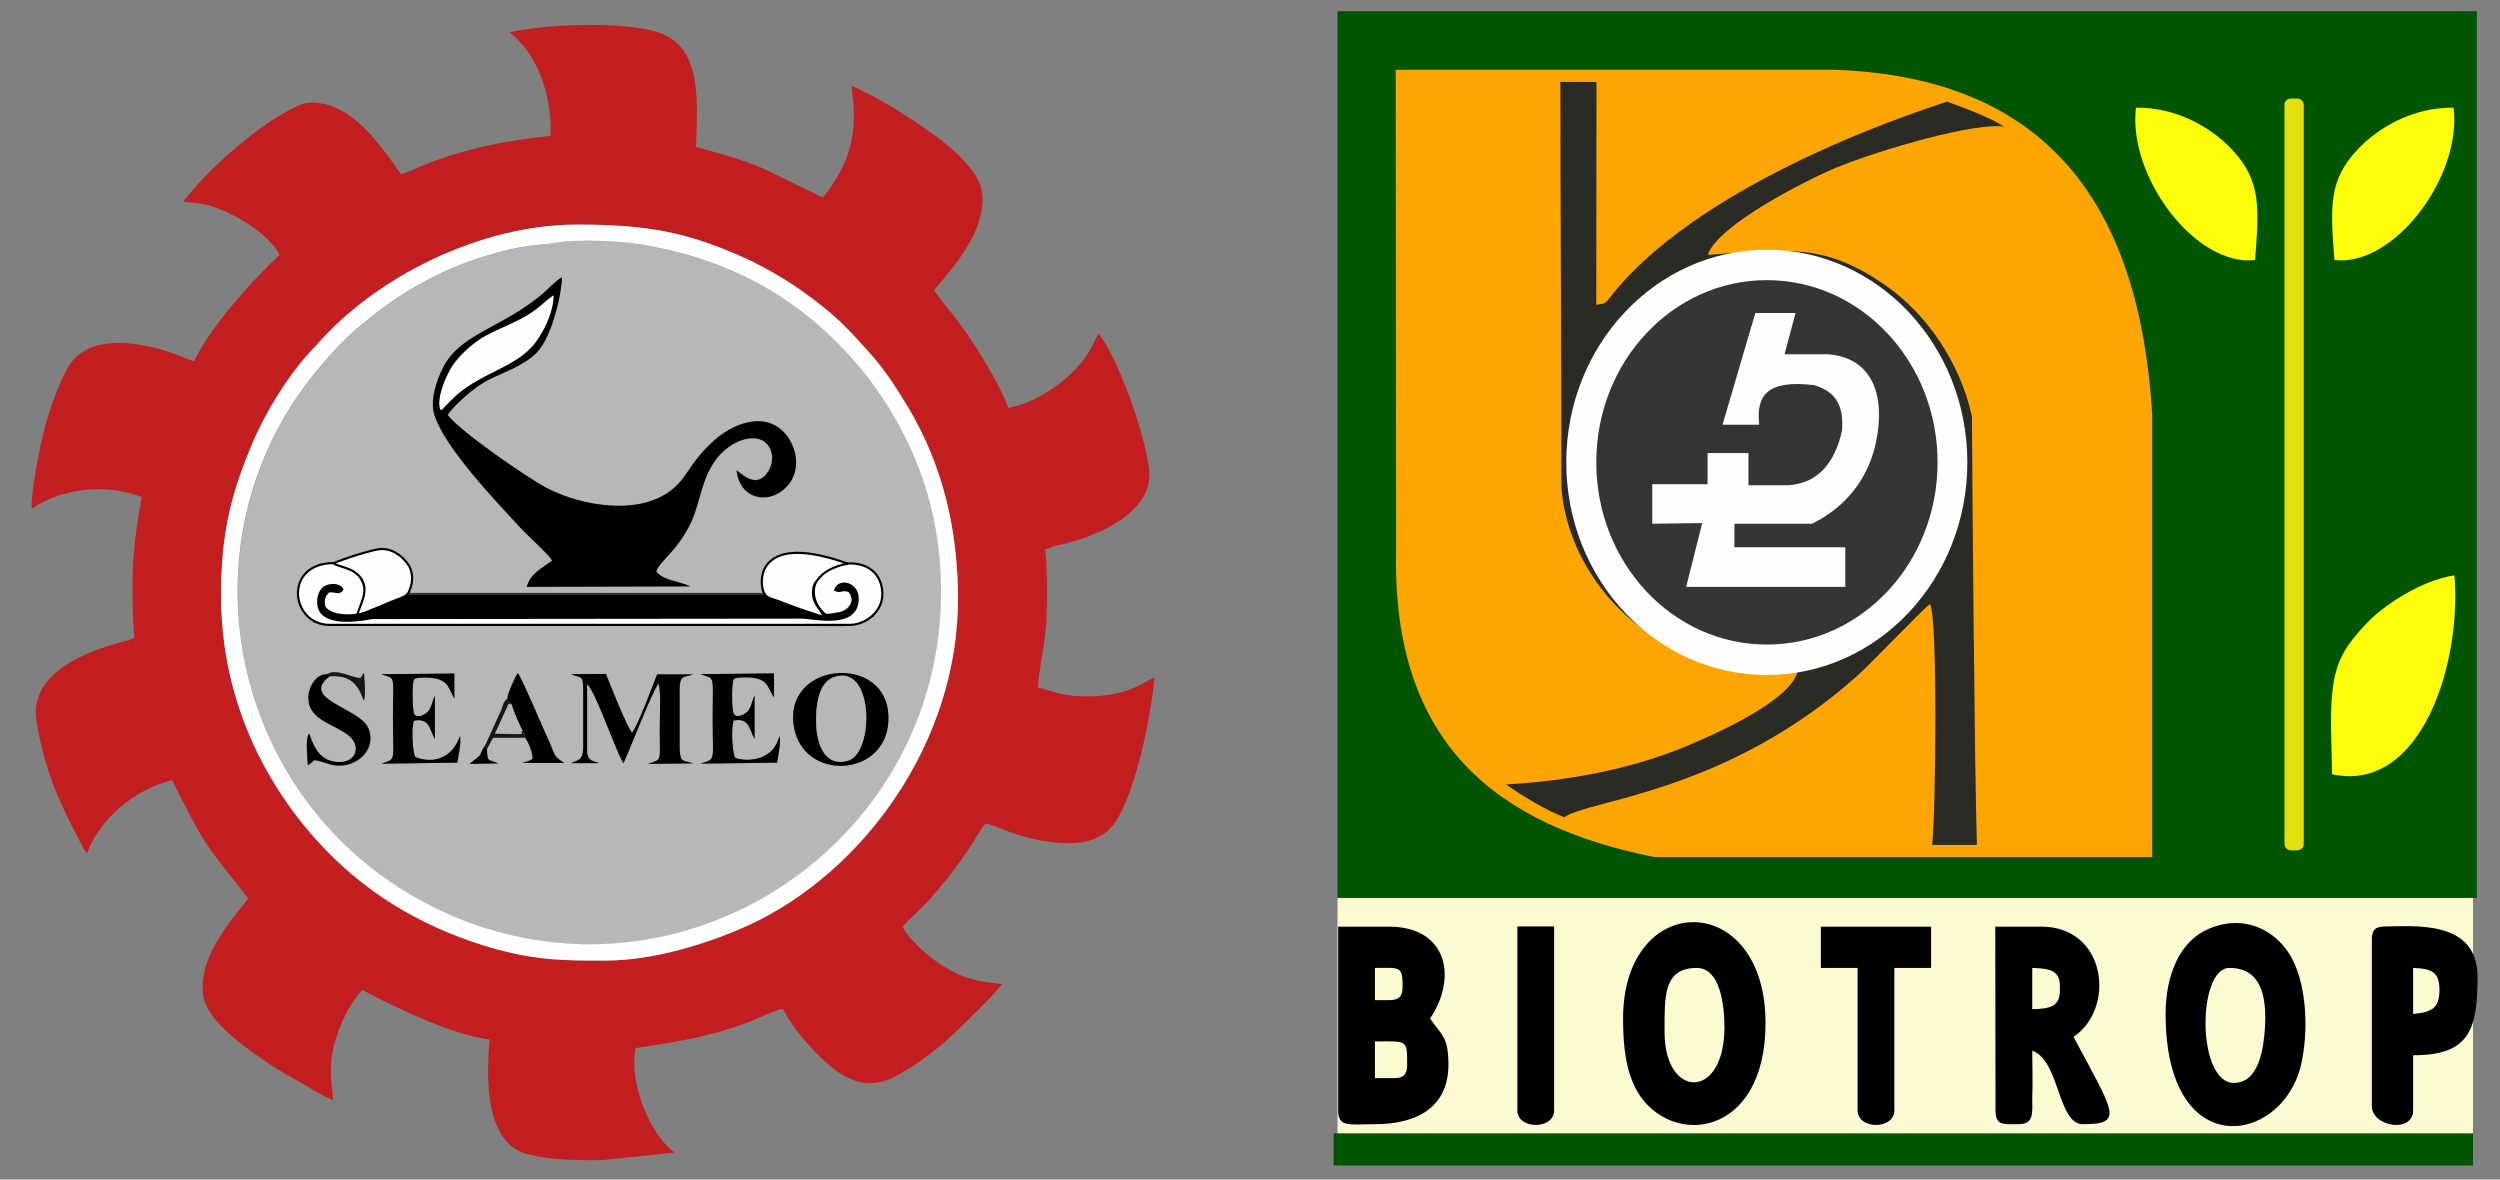 <?xml version="1.0" encoding="utf-8"?>
<!-- Generator: Adobe Illustrator 23.0.1, SVG Export Plug-In . SVG Version: 6.00 Build 0)  -->
<svg version="1.1" id="Layer_1" xmlns="http://www.w3.org/2000/svg" xmlns:xlink="http://www.w3.org/1999/xlink" x="0px" y="0px"
	 viewBox="0 0 1156.6 545.7" style="enable-background:new 0 0 1156.6 545.7;" xml:space="preserve">
<rect x="0" y="0" width="1156.6" height="545.7" fill="#808080" stroke="none"/>
<style type="text/css">
	.st0{fill:#FCFAD1;}
	.st1{fill:#005501;}
	.st2{fill:#E2E10E;}
	.st3{fill:#FDFC0B;}
	.st4{fill:#FDA503;}
	.st5{fill:#2A2B25;}
	.st6{fill:#FEFEFE;stroke:#FEFEFE;stroke-width:6.945;}
	.st7{fill:#373435;}
	.st8{fill:#FEFEFE;}
	.st9{fill:#C31F20;}
	.st10{fill:#B6B7B9;}
	.st11{stroke:#373435;}
	.st12{fill:#FEFEFE;stroke:#000000;}
	.st13{fill:#151618;}
</style>
<g>
	<rect x="618.8" y="415.4" class="st0" width="525.3" height="109"/>
	<g>
		<polygon id="kotak_bawah" class="st1" points="617,539.2 1144.1,539.2 1144.1,524.4 617,524.4 		"/>
		<rect id="kotak_ijo" x="618.8" y="5.2" class="st1" width="527.1" height="410.2"/>
	</g>
	<g id="tangkai_1_">
		<path id="tangkai" class="st2" d="M1059.8,45.6h3.1c1.6,0,2.9,1.3,2.9,2.9v342c0,1.6-1.3,2.9-2.9,2.9h-3.1c-1.6,0-2.9-1.3-2.9-2.9
			v-342C1056.9,46.9,1058.2,45.6,1059.8,45.6z"/>
	</g>
	<g id="daun">
		<path id="daun_1" class="st3" d="M1080,120.3c-1.9-24.5-2.7-36.7,10.4-50.8c9.6-10.4,25.8-19.9,44.7-19.7
			C1139.1,81.5,1107.7,123.5,1080,120.3z"/>
		<path id="daun_2" class="st3" d="M1043.3,120.3c1.9-24.5,2.7-36.7-10.4-50.8c-9.6-10.4-25.8-19.9-44.7-19.7
			C984.3,81.5,1015.7,123.5,1043.3,120.3z"/>
		<path id="daun_3" class="st3" d="M1078.4,335.1l0.5,23.1c41.5,9,60.1-52.1,56.6-92c-15.1,2.1-33.2,14.1-40.7,22.3
			C1081.9,302.1,1078.4,309.8,1078.4,335.1z"/>
	</g>
	<g id="Layer_6">
		<path id="oranye" class="st4" d="M645.7,32.3H849c98.6,3.5,140.9,63,146.7,159.5v204.7H765.3c-71.8-14.4-121.5-51.6-119.4-141.9
			L645.7,32.3z"/>
	</g>
	<g id="Layer_9">
		<path class="st5" d="M792.4,125.6c43.1-16.1,95.7,11,110.9,66.1c28.4,102.7-128.9,168.5-170.9,45.6
			C718.8,197.5,739.5,145.3,792.4,125.6z M696.7,362.9c7.7,5.4,18.8,12.1,27,15.2c11.4-8.2,74.8-11.1,135.7-65.6
			c5.3-4.6,31.1-31.7,33.5-33c3.7,6.4,2.6,97.9,1,111.4h20.7c-1.1-35.6-2.1-162.1-2.3-198.2c-5.6-25.9-21.8-47.9-39.3-60.2
			c-28.7-20.2-45.2-17.2-82.9-14.6c4.5-13.8,46-34.8,59.5-40.4c20.7-8.4,64-21,77.6-18.9c-5.8-3.8-14.7-7.3-26.4-11.6
			c0,0.3-109.4,32.9-154.6,88.9c-4,4.9-2.9,4.4-7.7,5.1l0.1-103.1h-16.7c0,63.2,0.5,126.9,0.5,188c2.1,25.9,16.5,48.1,33.8,62.2
			c22.3,18.2,38.3,22.8,75.5,22c-2.1,13.8-39.9,30.5-54,36.1C754.1,355.8,724.9,361.4,696.7,362.9z"/>
	</g>
	<g id="Layer_10">
		<path class="st6" d="M817.4,119c49.3,0,89.3,42.5,89.3,94.9s-40,94.9-89.3,94.9s-89.3-42.5-89.3-94.9
			C728.1,161.5,768.1,119,817.4,119z"/>
	</g>
	<g id="Layer_5">
		<path id="bulet_tengah" class="st7" d="M817.4,129.6c43.6,0,79,37.7,79,84.3s-35.3,84.3-79,84.3c-43.6,0-78.9-37.7-78.9-84.3
			S773.8,129.6,817.4,129.6z"/>
	</g>
	<g id="mirkoskop">
		<path id="mikroskop_tengah" class="st8" d="M812.1,144.8h18.6l-5.1,19.1h19.9c18.6,1.3,26.3,15.7,23.1,36.9
			c-3.2,21.5-16.2,34.6-30.3,41.5h-35.9v10.9h51.3v18.3h-73.6l7.4-29.5l-23.1,0.3V224H790v-14.4h18.9v14.9h18.3
			c13.3-0.8,21.5-9.6,25-25.3c0.8-10.6-2.1-17.8-12.8-21c-21.8-2.7-27.1,4.8-25.5,18.3h-17L812.1,144.8z"/>
	</g>
	<g id="tulisan_biotrop">
		<path d="M644.6,498.8h-8.5v-17c14.9,0,14.9-1.1,14.9,10.6C651,497.2,649.4,498.8,644.6,498.8z M642.5,462.7h-6.4v-14.9
			c11.4,0,12.8-1.1,12.8,8.5C648.9,461.1,647.3,462.7,642.5,462.7z M619.1,513.7c0,8,5,6.4,17,6.4c19.9,0,34-8.2,34-27.6
			c0-13.3-3.5-13.8-8.5-21.3c12.8-18.9,8-42.5-19.1-42.5h-23.4V513.7L619.1,513.7z"/>
		<path d="M770.1,477.6c0-16.2-0.8-29.8,14.9-29.8c10.6,0,12.8,16.5,12.8,27.6C797.7,509.2,770.1,508.4,770.1,477.6z M750.9,471.2
			c0,13,1.3,24.5,6.6,33.8c15.4,26.1,59.3,21.5,59.3-31.6C816.9,411.4,750.9,411.4,750.9,471.2z"/>
		<path d="M1033.5,501c-17.3,0-17-53.2-2.1-53.2c14.1,0,17.3,12,16.5,27.1C1047.3,484.8,1045.2,501,1033.5,501z M1001.9,469.1
			c0,69.1,53.4,60.6,62.5,24.2c3.7-15.4,2.9-36.2-3.7-49.2c-6.4-12.8-21.5-21.8-38.8-14.4C1008.5,435.3,1001.9,451,1001.9,469.1z"/>
		<path d="M940.2,466.9v-19.1c7.7,0.3,12.8,0.8,12.8,8.5v2.1C953,465.9,947.9,466.7,940.2,466.9z M923.2,513.7
			c0,7.2,3.7,6.4,10.6,6.4c7.4,0,6.4-5.3,6.4-12.5c0.3-6.9,0-14.6,0-21.5c12.8,4.5,11.7,34,23.4,34c19.4,0,14.4-5.3-4.3-40.4
			c19.7-13.3,15.2-51-14.9-51h-21.3L923.2,513.7L923.2,513.7z"/>
		<path d="M1116.4,469.1v-21.3c9.8,0.3,12.2,2.7,12.2,10.6C1128.4,466.1,1125.5,468.3,1116.4,469.1z M1097.3,435v76.6
			c0,9.8,19.1,12.8,19.1,2.1v-25.5c26,0,29.8-11.7,29.8-36.2c0-26.6-29.2-23.4-42.5-23.4C1098.9,428.7,1097.3,430,1097.3,435z"/>
		<path d="M842.4,447.8h17v65.9c0,9,17,9,17,0v-65.9h17v-19.1h-51V447.8L842.4,447.8z"/>
		<path d="M702,513.7c0,9,17,9,17,0v-85.1h-17V513.7z"/>
	</g>
	<g>
		<g id="_1940038834880">
			<path class="st9" d="M280,444.4c-19.4,0-30.3,0-50.2-5.2c-31.5-8.8-57.7-23.9-79-45.9c-24.6-25.3-48.5-65.8-48.5-117.3
				c-0.2-29.8,5-49,15.4-73.1c5.4-12.5,15.1-28.2,23.7-37.8c1.9-2.1,3.1-3.5,5-5.4c27.2-31.5,75.7-55.8,120.6-55.8
				c31.9,0,50.9,3.3,78.3,15.8c9,4.3,18.5,9.7,26,15.1c15.4,11.1,20.3,16.6,32.2,29.8c6.4,7.3,11.8,15.9,16.8,24.1
				c15.6,26.3,22.9,55.6,22.9,88.5c0,66-43.5,126.3-97,150.9C328.5,436.1,303.2,444.4,280,444.4z M522.7,319
				c-9.2,3.3-20.3,4-29.8,2.4c-5-0.9-8.5-2.4-12.8-3.3c0.9-10.2,3.3-19.9,4-30.8c0.5-11.6,0.5-21.3-0.5-33.1l4.7-1.7
				c17-3.3,46.1-14.7,43.3-35.7c-2.1-16.8-14.4-51.3-23.4-62.5l-1.7,3.3c-6.2,14.7-24.1,27.9-40,31.2c-3.3-9.2-10.6-21.3-15.6-29.1
				c-8-12.5-13.7-18-18.7-25.3c1.4-3.1,24.4-24.4,22.2-44.7c-1.2-13.5-21.8-27.2-32.4-34.3c-7.1-4.7-19.9-12.5-28.1-15.6
				c3.1,20.6,0.2,34.8-13.2,51.6L353,77.9c-10.2-4.3-19.9-6.9-31-9.9c0.9-23.7,2.4-47.6-18.9-53.5C286.8,10,252.5,11,235.9,15
				c11.6,9.2,19.4,26.7,18.9,47.8c-21.5,2.6-34.1,4.7-53.7,11.6c-5,1.9-10.9,4.7-15.4,6.2c-4-4.3-17.3-28.2-35.2-32.4
				c-8.3-1.9-11.8,0-17.7,3.3C117,60,95.2,79.4,84.8,93.3c6.1,0.9,9,0.5,14.7,2.6c11.1,4,25.3,13,29.8,22
				c-12.8,12.1-31.7,32.9-39.5,49.2c-4.7-1.4-9.5-3.8-15.1-5.4c-16.6-4.5-36.2-6.1-44.2,9.9c-4.5,9-8,18.9-10.6,29.6
				c-1.7,6.9-5.9,27.7-5.2,34.1c13-8.8,32.9-12.1,50.9-5.4c-4.5,23.7-5.2,40-3.5,65.3l-2.4,0.9c-0.5,0.2-1.4,0.5-2.1,0.5
				c-1.4,0.5-2.6,0.7-4,1.2c-16.1,4.5-40.2,14.7-36.7,36c3.8,23.2,10.9,38.3,21.1,57.5c0.2,0.2,0.9,1.7,0.9,1.7
				c1.7,2.1,0.2,0.5,1.4,1.7c5.7-15.6,21.5-29.3,39.3-33.8c14.7,29.1,13.5,27.4,35.2,54.6c-1.7,3.8-23.7,24.6-20.8,44.9
				c1.7,12.8,22,26,32.2,32.9c4.5,2.8,8.8,5.2,13.7,8c4,2.4,10.2,6.2,14.2,7.6c-1.2-11.6-2.1-18.2,1.7-29.6
				c2.4-7.6,7.3-16.8,11.8-21.3c15.1,8,41.4,20.8,58.9,22.9c-1.9,21.1-1.2,48.7,18,53.2c10.6,2.6,22.9,2.8,34.3,2.6l33.4-3.5
				c-9.5-6.1-21.5-29.6-18.2-48.3c20.1-3.1,34.3-5.2,53-12.3c4.3-1.7,11.4-5.2,15.1-5.9c5.9,10.6,12.8,18.2,20.6,25.3
				c8.8,7.8,19.4,13,32.6,5.4c9.2-5,19.6-13,26-19.2c4.5-4.3,19.9-19.2,22.2-22.9c-12.5-1.4-18.7-2.8-27.7-8.8
				c-5.9-3.5-15.6-12.1-18.2-17.7c2.8-3.5,7.3-7.3,10.9-10.9c8-9.2,12.1-14,19.2-24.4c2.6-3.8,5.4-9.2,8.3-12.5
				c4.3,0.5,15.1,7.1,32.2,8.8c15.1,1.4,23.7-2.1,29.1-11.6c8.5-14.9,14.9-44.9,16.8-64.6C530.3,314.8,527.4,317.4,522.7,319z"/>
			<g>
				<path class="st10" d="M225.3,346.5c0.2,6.4,0,4.5,5.2,6.6l-13.2,0.2c8.5-6.9,2.6-1.9,7.3-8.8l7.3-16.3c0.9-2.4,0.7-3.3,2.8-5.2
					c0-2.1,3.3-9.5,4.7-11.6c1.9,2.4,12.1,26.7,14.9,32.6c2.6,6.2,1.9,5.9,6.6,9h-19.4c2.4-0.9,2.6-0.5,4.7-1.9
					c0.2-2.8-2.1-8.3-3.5-9.9H228L225.3,346.5z M367,334.2c-2.6-28.4,42.8-31.2,44-3.3C412.5,360.2,369.9,362.8,367,334.2z
					 M151.3,311.9c4-3.1,11.6,1.7,15.4,1.7c0.7-0.7,0.9-1.7,1.7-2.4c0.2,3.5,0.9,9.5,0,13c-2.8-7.6-5.9-12.1-15.9-11.4
					c-14,10.6,13.7,14.7,18,23.9c4.7,10.6-7.1,20.6-18.7,16.6c-8.8-2.8-5.2-1.4-9.2,0.7c-0.2-4-1.2-11.8,0.5-14.7
					c1.4,2.8,3.3,12.5,12.8,13.2c9.2,0.9,12.3-8,4.3-13.2c-5.7-3.8-12.1-5.4-15.6-10.4C139.9,322.3,144.7,311.7,151.3,311.9z
					 M324,311.9l34.1-0.2v11.1c-3.5-4.7-1.9-9.9-15.6-9.2c-1.9,0.2-2.4,0.2-3.1,0.9c-0.9,1.9-0.9,14.7,0.2,16.1
					c1.4,1.9,4.7,0.2,6.4-1.4c1.7-2.1,1.9-5,3.1-7.3V342c-2.6-4.3-2.1-9.9-9.7-8.5c-1.2,3.5-0.7,14.2,0.7,17.3
					c4.3,1.4,9.9,0.9,13.5-0.9c4-2.1,5.4-4.5,7.1-9.2c0.7,2.6-0.7,9.2-1.2,12.3l-35.5,0.3c7.3-2.4,5.7-0.5,5.7-20.6
					C329.7,311.4,331.1,314.5,324,311.9z M264.1,311.9l16.3-0.2c1.9,4.7,9.7,24.6,12.1,27.2c3.1-4,9.5-21.8,11.6-27h16.6
					c-4.3,1.7-5.9-0.2-6.2,6.9v27c0.2,7.1,1.2,5.7,6.2,7.3l-20.8,0.2c6.6-2.4,5.4-0.2,5.4-16.1c0-5,0.7-16.6-0.5-21.1
					c-3.1,3.8-13,30-16.3,36.9c-4.5-7.8-12.3-31.9-16.8-36.7V348c0.5,4,2.4,3.8,5.7,5h-13.2c3.8-1.7,5.4-1.4,5.7-6.9v-26.7
					C269.8,311.9,269.1,314,264.1,311.9z M176.4,311.9l33.8-0.2v11.6c-3.1-5.4-2.6-10.2-15.4-9.7c-0.9,0-0.9,0-1.9,0.2
					c-1.9,0.5,0-0.2-1.4,0.7c-0.9,1.9-0.7,14.7,0.2,16.1c1.7,1.9,4.7,0.2,6.4-1.4c1.7-2.1,1.9-5,3.1-7.3V342
					c-2.6-4.3-2.1-9.9-9.7-8.5c-1.2,3.3-0.7,14,0.5,16.6c0.9,0.9,15.1,6.2,20.8-9.5c0.7,2.6-0.7,9.2-1.2,12.3l-35.2,0.5
					c7.1-2.4,5.4-0.7,5.4-20.6C181.8,311.2,183.2,314.5,176.4,311.9z M192.4,271.9L192.4,271.9L192.4,271.9z M207.1,192
					c6.1,8,36.7,28.9,45.2,33.4c16.3,8.8,45.9,14.2,61-1.2c5.4-5.4,7.3-12.1,17.7-21.1c6.2-5.4,19.4-12.5,29.3-5.2
					c7.6,5.4,11.6,19.2,3.3,27.4c-8,8.3-21.5,5.7-22.9-7.8c2.6,1.9,8,7.3,12.8,2.8c7.8-7.6,2.8-22.5-12.1-16.1
					c-4.5,1.9-8.8,5.9-10.9,9.2c-6.2,8.8-6.4,18.2-10.9,28.2c-6.2,13.2-14.7,18-16.1,22.7c3.3,4.3,10.9,4.5,15.8,6.9l-75.7,0.2
					c1.9-6.4,7.3-8.8,11.8-12.1c-0.9-2.1-11.4-11.6-14.9-15.4c-10.9-11.8-35-36.9-39.7-52.3c-2.4-7.6,2.4-19.4,5.7-24.4
					c9.2-13.7,26.5-16.1,44.9-31.7c2.1-1.9,5.9-5.9,8.5-7.3c-0.2,7.1-3.1,18-5.4,23.9c-3.3,8.3-6.1,12.1-13.2,16.1
					c-5.7,3.5-13.3,5.7-19.2,9.7C217.8,180.9,209.5,188,207.1,192z M257.3,112.3c-5.4,0.9-9,0.7-17.7,2.4
					c-5.9,1.2-10.9,2.6-16.3,4.3c-19.2,5.9-37.4,16.1-52.5,28.6c-8.3,6.4-14.2,12.3-20.8,20.1c-73.8,83.7-42.1,218.6,67.4,259.3
					c20.6,7.6,45.4,11.8,70.7,9.2c83.7-8,155-82.1,146.7-177.4c-4.3-48.3-30-85.4-55.1-107.4c-23.7-20.8-51.3-33.1-83.7-38.3
					C286.6,111.3,266.7,110.6,257.3,112.3z"/>
			</g>
			<path class="st8" d="M257.3,112.3c9.5-1.7,29.3-0.9,38.6,0.7c32.4,5.2,60.1,17.5,83.7,38.3c25.1,22,50.9,59.1,55.1,107.4
				C443,354,371.8,428.1,288,436.1c-25.3,2.6-50.2-1.7-70.7-9.2c-109.5-40.7-141.2-175.6-67.4-259.3c6.6-7.8,12.5-13.7,20.8-20.1
				c15.1-12.5,33.4-22.7,52.5-28.6c5.4-1.7,10.4-3.1,16.3-4.3C248.3,113,251.8,113.2,257.3,112.3z M280,444.4
				c23.2,0,48.5-8.3,66.2-16.3c53.5-24.6,97-84.9,97-150.9c0-32.9-7.3-62.2-22.9-88.5c-5-8.3-10.4-16.8-16.8-24.1
				c-11.8-13.3-16.8-18.7-32.2-29.8c-7.6-5.4-17-10.9-26-15.1c-27.4-12.5-46.4-15.8-78.3-15.8c-44.9,0-93.4,24.4-120.6,55.8
				c-1.9,1.9-3.1,3.3-5,5.4c-8.5,9.7-18.2,25.3-23.7,37.8c-10.4,24.1-15.6,43.3-15.4,73.1c0,51.6,23.9,92,48.5,117.3
				c21.3,22,47.6,37.1,79,45.9C249.7,444.4,260.6,444.4,280,444.4z"/>
			<polygon class="st11" points="149.2,266.7 188.7,274.8 353.1,274.8 393.5,265.8 403.7,284.9 389.3,289.2 145.4,287.5 
				144.4,269.6 			"/>
			<path d="M203.8,189.6c-2.1-5.4,2.8-16.1,5.4-20.3c3.1-4.7,8.5-9.7,13.7-13c5.7-3.3,12.1-5.7,18-8.8c8.5-4.5,9.9-7.3,15.1-10.9
				c0,6.9-3.5,14.7-6.9,19.6c-8.5,13.7-25.3,14.9-38.8,27.2l-4.7,4.7C204,189.8,205.9,188.9,203.8,189.6z M207.1,192
				c2.4-4,10.6-11.1,15.1-14c5.9-4,13.5-6.1,19.2-9.7c7.1-4,9.9-7.8,13.2-16.1c2.4-5.9,5.2-16.8,5.4-23.9c-2.6,1.4-6.4,5.4-8.5,7.3
				c-18.5,15.6-35.7,18-44.9,31.7c-3.3,5-8,16.8-5.7,24.4c4.7,15.4,28.9,40.5,39.7,52.3c3.5,3.8,14,13.2,14.9,15.4
				c-4.5,3.3-9.9,5.7-11.8,12.1l75.7-0.2c-5-2.4-12.5-2.6-15.8-6.9c1.4-4.7,9.9-9.5,16.1-22.7c4.5-9.9,4.7-19.4,10.9-28.2
				c2.1-3.3,6.4-7.3,10.9-9.2c14.9-6.4,19.9,8.5,12.1,16.1c-4.7,4.5-10.2-0.9-12.8-2.8c1.4,13.5,14.9,16.1,22.9,7.8
				c8.3-8.3,4.3-22-3.3-27.4c-9.9-7.3-23.2-0.2-29.3,5.2c-10.4,9-12.3,15.6-17.7,21.1c-15.1,15.4-44.7,9.9-61,1.2
				C243.8,220.8,213.3,200,207.1,192z"/>
			<path class="st12" d="M172.3,285.9c-0.7,0-17.3,4-23.2-2.1c-2.4-2.4-2.6-7.8-0.2-10.9c1.7-2.6,7.8-3.3,9.5-0.2
				c-1.7,2.4-2.8,0.5-6.4,0.9c-1.9,2.1-2.8,3.3-1.9,7.3c2.8,3.8,9.7,4.3,15.1,3.5l2.4-3.8c4.5-9.7-2.8-20.1-13.2-20.1
				c-23.4,0-20.1,28.6-1.9,28.6h240.6c7.1,0,15.4-5.9,15.1-14.7c-0.7-22.9-39.5-14.4-30.3,5.2c0.7,1.4,3.1,4.3,4,4.7
				c1.7,0.5,5-0.5,6.9-0.7c4.5-1.2,7.8-5.9,4-10.2c-3.8-1.2-3.8,0.9-6.4-0.5c1.9-5.2,10.4-3.1,10.4,4c0,14.2-20.6,8.8-26,8.8
				L172.3,285.9L172.3,285.9z"/>
			<path d="M264.1,311.9c5,2.1,5.7,0,5.7,7.6v26.7c-0.2,5.4-1.9,5.2-5.7,6.9h13.2c-3.3-1.2-5.2-0.9-5.7-5v-31.7
				c4.5,4.7,12.3,28.9,16.8,36.7c3.3-6.9,13.2-33.1,16.3-36.9c1.2,4.5,0.5,16.1,0.5,21.1c0,15.8,1.2,13.7-5.4,16.1l20.8-0.2
				c-5-1.7-5.9-0.2-6.2-7.3v-27c0.2-7.1,1.9-5.2,6.2-6.9H304c-2.1,5.2-8.5,22.9-11.6,27c-2.4-2.6-10.2-22.5-12.1-27.2L264.1,311.9z"
				/>
			<path class="st8" d="M203.8,189.6c2.1-0.7,0.2,0.2,1.9-1.4l4.7-4.7c13.5-12.3,30.3-13.5,38.8-27.2c3.3-5,6.9-12.8,6.9-19.6
				c-5.2,3.5-6.6,6.4-15.1,10.9c-5.9,3.1-12.3,5.4-18,8.8c-5.2,3.3-10.6,8.3-13.7,13C206.6,173.5,201.7,184.2,203.8,189.6z"/>
			<path d="M385.7,313.3c18.7-6.9,18.9,35,6.6,38.6c-10.4,3.1-14.2-6.9-14.7-15.9C377.2,326.6,378.6,315.9,385.7,313.3z M367,334.2
				c2.8,28.6,45.4,26,44-3.3C409.9,302.9,364.4,305.8,367,334.2z"/>
			<path class="st10" d="M385.7,313.3c-7.1,2.6-8.5,13.2-8,22.7c0.5,9,4.3,18.9,14.7,15.9C404.6,348.3,404.4,306.5,385.7,313.3z"/>
			<path d="M176.4,311.9c6.9,2.6,5.4-0.7,5.4,20.8c0,19.9,1.7,18.2-5.4,20.6l35.2-0.5c0.5-3.1,1.9-9.7,1.2-12.3
				c-5.7,15.6-19.9,10.4-20.8,9.5c-1.2-2.6-1.7-13.2-0.5-16.6c7.6-1.4,7.1,4.3,9.7,8.5v-20.1c-1.2,2.4-1.4,5.2-3.1,7.3
				c-1.7,1.7-4.7,3.3-6.4,1.4c-0.9-1.4-1.2-14.2-0.2-16.1c1.4-0.9-0.5-0.2,1.4-0.7c0.9-0.2,0.9-0.2,1.9-0.2
				c12.8-0.5,12.3,4.3,15.4,9.7v-11.6L176.4,311.9z"/>
			<path d="M324,311.9c7.1,2.6,5.7-0.5,5.7,20.8c0,20.1,1.7,18.2-5.7,20.6l35.5-0.5c0.5-3.1,1.9-9.7,1.2-12.3
				c-1.7,4.7-3.1,7.1-7.1,9.2c-3.5,1.9-9.2,2.4-13.5,0.9c-1.4-3.1-1.9-13.7-0.7-17.3c7.6-1.4,7.1,4.3,9.7,8.5v-20.1
				c-1.2,2.4-1.4,5.2-3.1,7.3c-1.7,1.7-5,3.3-6.4,1.4c-1.2-1.4-1.2-14.2-0.2-16.1c0.7-0.7,1.2-0.7,3.1-0.9
				c13.7-0.7,12.1,4.5,15.6,9.2v-11.1L324,311.9z"/>
			<path class="st12" d="M381.2,285.4c-2.1-5-6.4-6.6-4.7-14.4c0.9-2.1,2.8-4,4-5.2c2.1-1.9,6.9-4.3,11.8-5
				c-11.1-4-32.6-10.2-38.8,2.8c-1.2,3.1-1.4,6.4-0.5,9.7c1.2,3.5,3.5,3.5,6.9,4.7C364.7,280,376.5,284.2,381.2,285.4z"/>
			<path class="st12" d="M154.4,260.6c2.1,1.9,9.5,1.7,13,7.6c3.1,5.7-0.5,10.6-2.1,16.3c4.3-0.9,15.6-6.2,20.1-7.8
				c3.3-1.2,3.8-2.4,4.7-5.4c0.9-2.8,0.7-6.2-0.5-8.8c-1.9-3.8-6.9-8.5-12.8-8.5C173.5,253.7,157,259.2,154.4,260.6z"/>
			<path d="M152.5,312.9c0.9-1.2-0.2-1.4,0.9-0.5l-2.1-0.5c-6.6-0.2-11.4,10.4-6.9,17c3.5,5,9.9,6.6,15.6,10.4
				c8,5.2,5,14.2-4.3,13.2c-9.5-0.7-11.4-10.4-12.8-13.2c-1.7,2.8-0.7,10.6-0.5,14.7c4-2.1,0.5-3.5,9.2-0.7
				c11.6,4,23.4-5.9,18.7-16.6C166.2,327.5,138.5,323.5,152.5,312.9z"/>
			<path d="M234.8,323c0.7,3.3-0.2,0.5,1.9,2.8c0.2,1.9,4,10.6,5,12.1l1.2,2.8v0.5c1.4,1.7,3.8,7.1,3.5,9.9
				c-2.1,1.4-2.4,0.9-4.7,1.9h19.4c-4.7-3.1-4-2.8-6.6-9c-2.8-5.9-13-30.3-14.9-32.6C238.1,313.6,234.8,320.9,234.8,323z"/>
			<path class="st10" d="M241.7,337.9c-0.9-1.4-4.7-10.2-5-12.1l-1.4-0.5l-6.4,14l10.6,0.2C244,339.4,240.2,339.8,241.7,337.9z"/>
			<path class="st13" d="M224.6,344.6l0.7,1.9l2.8-5.2h14.7v-0.5l-1.2-2.8c-1.4,1.9,2.4,1.4-2.1,1.7l-10.6-0.2l6.4-14l1.4,0.5
				c-2.1-2.4-1.2,0.5-1.9-2.8c-2.1,1.9-1.9,2.8-2.8,5.2L224.6,344.6z"/>
			<path class="st13" d="M152.5,312.9c9.9-0.7,13,3.8,15.9,11.4c0.9-3.5,0.2-9.5,0-13c-0.7,0.7-0.9,1.7-1.7,2.4
				c-3.8,0-11.4-4.7-15.4-1.7l2.1,0.5C152.2,311.4,153.4,311.7,152.5,312.9z"/>
			<path d="M225.3,346.5l-0.7-1.9c-4.7,6.9,1.2,1.9-7.3,8.8l13.2-0.2C225.3,350.9,225.6,352.8,225.3,346.5z"/>
		</g>
	</g>
</g>
</svg>
